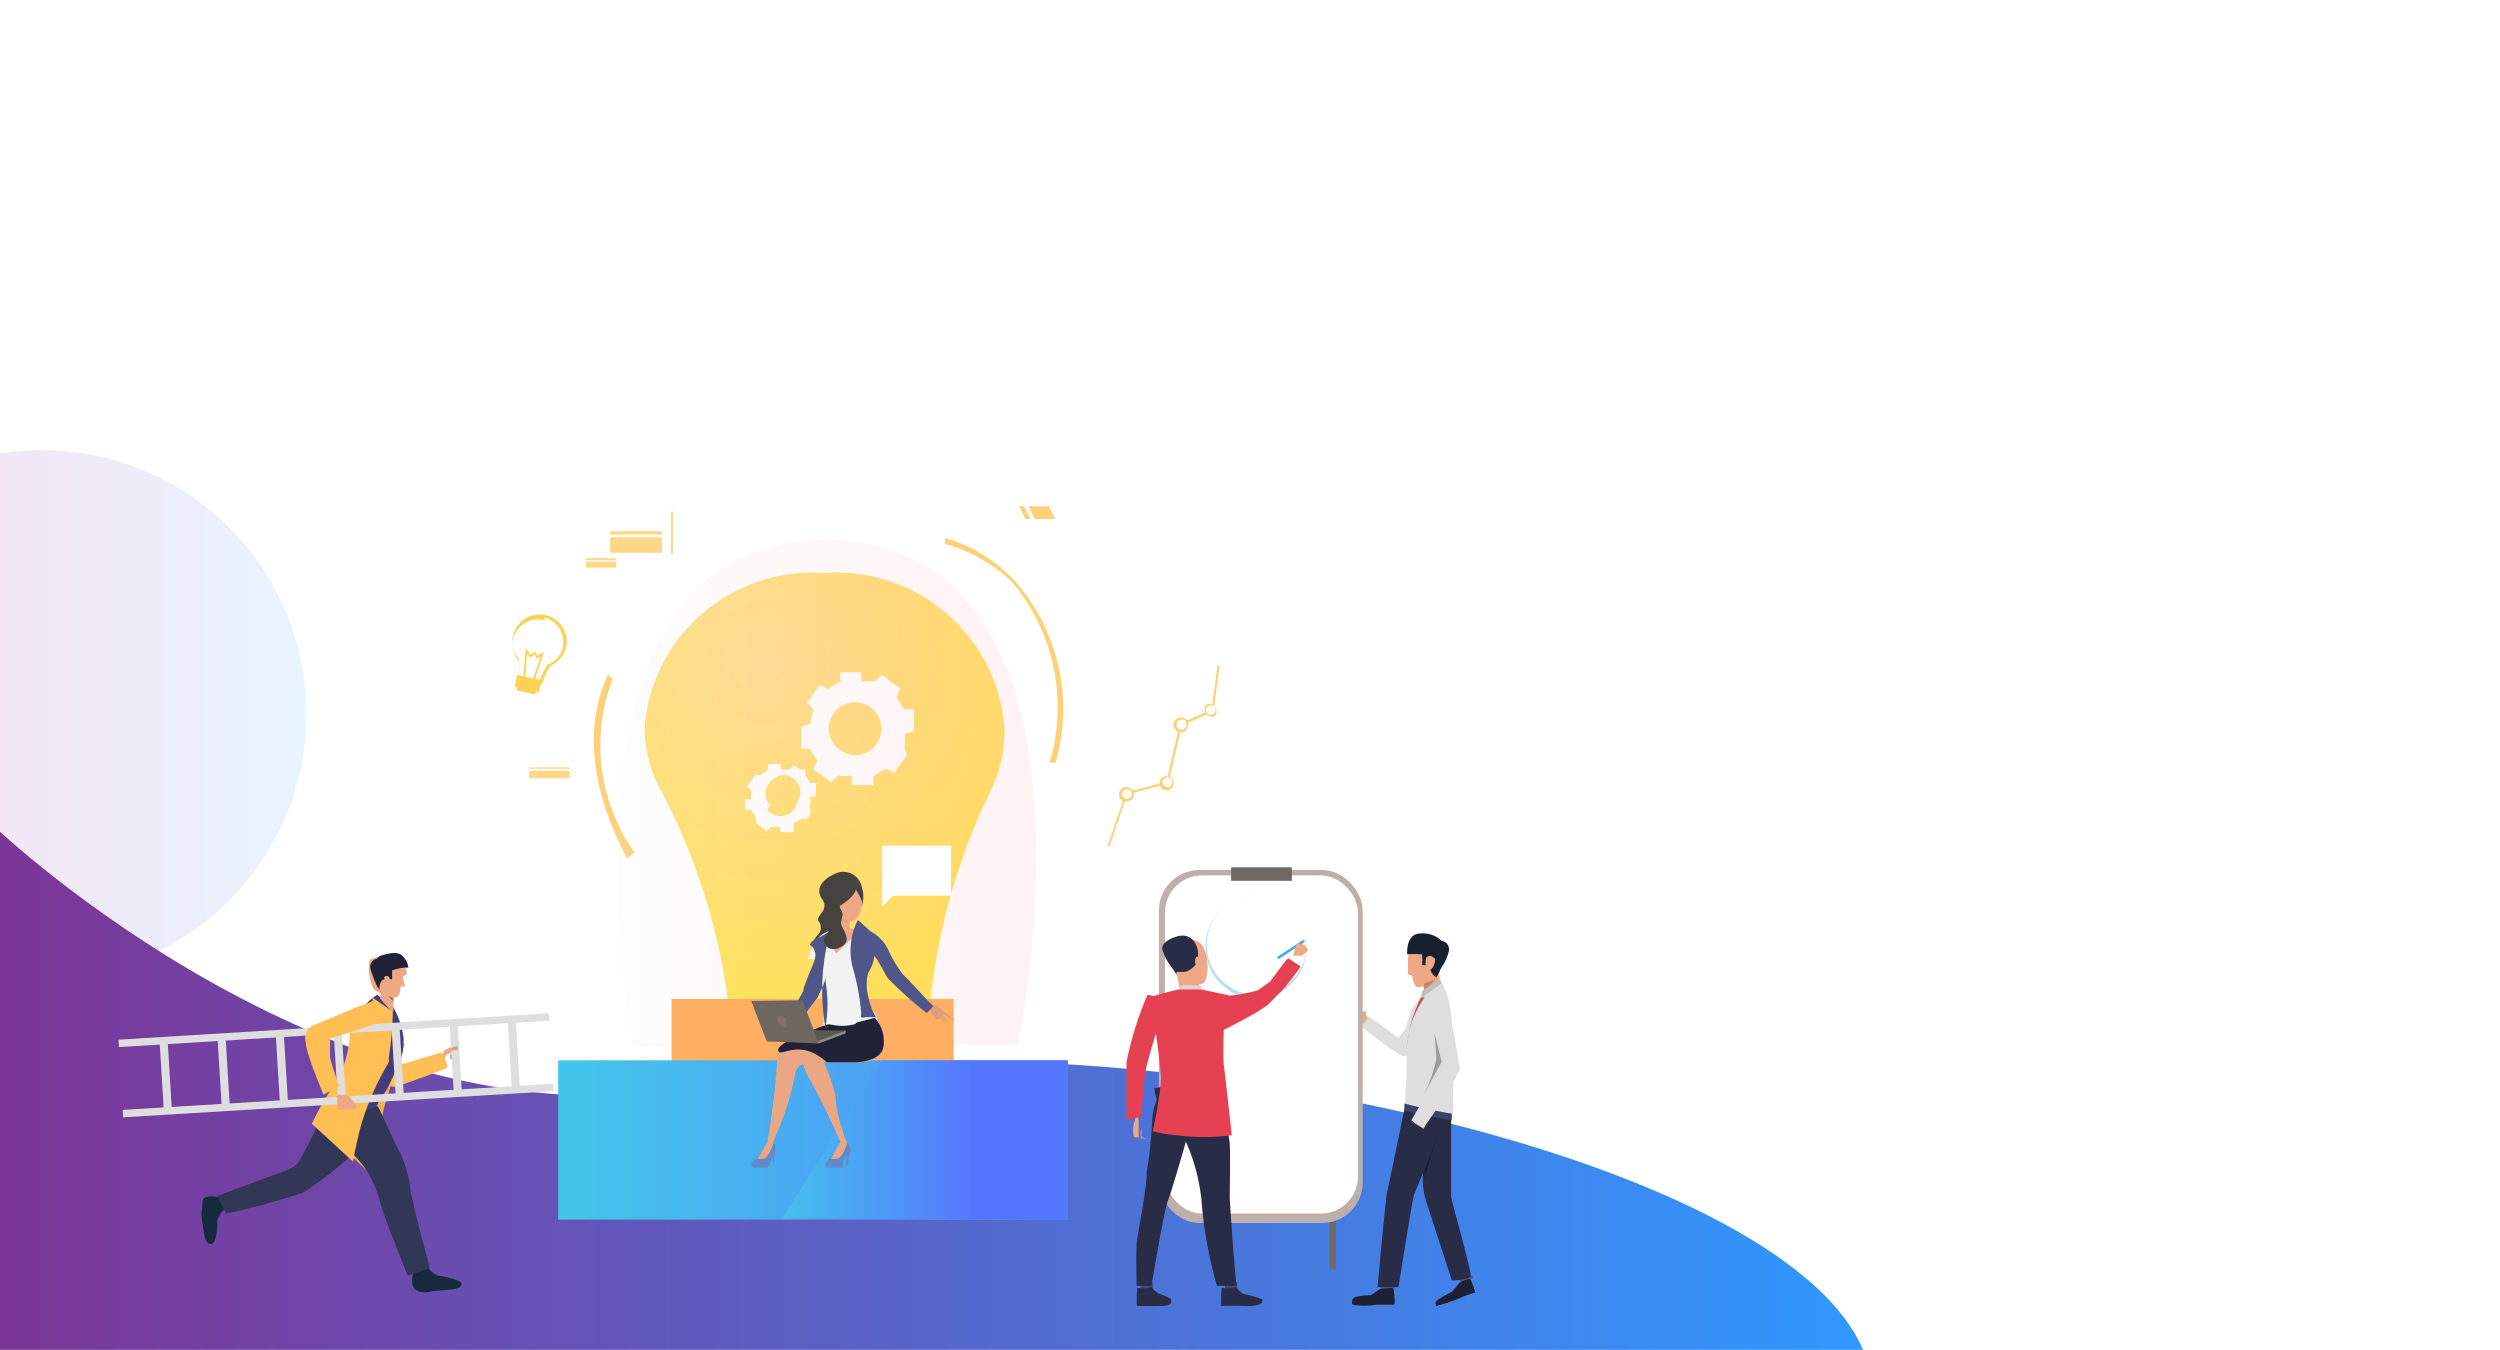 <svg xmlns="http://www.w3.org/2000/svg" xmlns:xlink="http://www.w3.org/1999/xlink" viewBox="0 0 37.04 20"><defs><style>.cls-1{mask:url(#mask);filter:url(#luminosity-noclip-6);}.cls-10,.cls-2,.cls-4,.cls-6,.cls-8{mix-blend-mode:multiply;}.cls-2{fill:url(#linear-gradient);}.cls-3{mask:url(#mask-2);filter:url(#luminosity-noclip-7);}.cls-4{fill:url(#linear-gradient-2);}.cls-5{mask:url(#mask-3);filter:url(#luminosity-noclip-8);}.cls-6{fill:url(#linear-gradient-3);}.cls-7{mask:url(#mask-4);filter:url(#luminosity-noclip-9);}.cls-8{fill:url(#linear-gradient-4);}.cls-9{mask:url(#mask-5);filter:url(#luminosity-noclip-10);}.cls-10{fill:url(#linear-gradient-5);}.cls-11{isolation:isolate;}.cls-12{fill:url(#linear-gradient-6);}.cls-13{fill:url(#linear-gradient-7);}.cls-14{fill:#ffd255;}.cls-15{fill:#ffd078;}.cls-16{fill:#fff;}.cls-17{mask:url(#mask-6);}.cls-18,.cls-36{opacity:0.72;}.cls-18{fill:url(#linear-gradient-8);}.cls-19{fill:url(#radial-gradient);}.cls-20{fill:#ffd179;}.cls-21{fill:#ffd887;}.cls-22{fill:#ffd989;}.cls-23{fill:#ffd785;}.cls-24{opacity:0.08;mix-blend-mode:darken;fill:url(#linear-gradient-9);}.cls-25{mask:url(#mask-7);}.cls-26{fill:url(#linear-gradient-10);}.cls-27{mask:url(#mask-8);}.cls-28{fill:url(#linear-gradient-11);}.cls-29{mask:url(#mask-9);}.cls-30{fill:url(#linear-gradient-12);}.cls-31{fill:#d46946;}.cls-32{fill:#ffae62;}.cls-33{fill:url(#linear-gradient-13);}.cls-34{fill:url(#linear-gradient-14);}.cls-35{mask:url(#mask-10);}.cls-36{fill:url(#linear-gradient-15);}.cls-37{fill:#1d2033;}.cls-38{fill:#50558a;}.cls-39{fill:#eea886;}.cls-40{fill:#dedede;}.cls-41{fill:#292c47;}.cls-42{fill:#16202e;}.cls-43{fill:#c48a6f;}.cls-44{fill:#3d4169;}.cls-45{fill:#eea987;}.cls-46{fill:#bfbfbf;}.cls-47{fill:#d44040;}.cls-48{fill:#9c9c9c;}.cls-49{fill:#1c1d30;}.cls-50{fill:#706865;}.cls-51{fill:#bdafaa;}.cls-52{fill:#b5deff;}.cls-53{fill:#db9c7c;}.cls-54{fill:#e64053;}.cls-55{fill:#4da8f2;}.cls-56{fill:#efaa88;}.cls-57{fill:#424773;}.cls-58{fill:#e2d2ca;}.cls-59{fill:#dfe1e8;}.cls-60{fill:#5f8cc9;}.cls-61{fill:#eba684;}.cls-62{fill:#464240;}.cls-63{fill:#eb4747;}.cls-64{fill:#f2f2f2;}.cls-65{fill:#a77860;}.cls-66{fill:#de9d7d;}.cls-67{fill:#202338;}.cls-68{fill:#5e5853;}.cls-69{fill:#91887f;}.cls-70{fill:#4e568a;}.cls-71{fill:#6e6760;}.cls-72{fill:#807066;}.cls-73{fill:#edb14f;}.cls-74{fill:#152b3d;}.cls-75{fill:#cf8c6c;}.cls-76{fill:#323657;}.cls-77{fill:#ffbf55;}.cls-78{fill:#443c7d;}.cls-79{filter:url(#luminosity-noclip-5);}.cls-80{filter:url(#luminosity-noclip-4);}.cls-81{filter:url(#luminosity-noclip-3);}.cls-82{filter:url(#luminosity-noclip-2);}.cls-83{filter:url(#luminosity-noclip);}</style><filter id="luminosity-noclip" x="1.09" y="-8202" width="7.83" height="32766" filterUnits="userSpaceOnUse" color-interpolation-filters="sRGB"><feFlood flood-color="#fff" result="bg"/><feBlend in="SourceGraphic" in2="bg"/></filter><mask id="mask" x="1.09" y="-8202" width="7.83" height="32766" maskUnits="userSpaceOnUse"><g class="cls-83"/></mask><linearGradient id="linear-gradient" x1="5.78" y1="20.41" x2="4.28" y2="17.83" gradientUnits="userSpaceOnUse"><stop offset="0"/><stop offset="0.69" stop-color="#fff"/></linearGradient><filter id="luminosity-noclip-2" x="10.81" y="-8202" width="0.6" height="32766" filterUnits="userSpaceOnUse" color-interpolation-filters="sRGB"><feFlood flood-color="#fff" result="bg"/><feBlend in="SourceGraphic" in2="bg"/></filter><mask id="mask-2" x="10.81" y="-8202" width="0.6" height="32766" maskUnits="userSpaceOnUse"><g class="cls-82"/></mask><linearGradient id="linear-gradient-2" x1="11.11" y1="10.64" x2="11.11" y2="14.94" gradientTransform="translate(1.87 -1.28) rotate(7.22)" gradientUnits="userSpaceOnUse"><stop offset="0.01"/><stop offset="1" stop-color="#fff"/></linearGradient><filter id="luminosity-noclip-3" x="12.87" y="-8202" width="0.56" height="32766" filterUnits="userSpaceOnUse" color-interpolation-filters="sRGB"><feFlood flood-color="#fff" result="bg"/><feBlend in="SourceGraphic" in2="bg"/></filter><mask id="mask-3" x="12.87" y="-8202" width="0.56" height="32766" maskUnits="userSpaceOnUse"><g class="cls-81"/></mask><linearGradient id="linear-gradient-3" x1="13.15" y1="10.64" x2="13.15" y2="14.94" gradientTransform="translate(27.85 26.65) rotate(173.38)" xlink:href="#linear-gradient-2"/><filter id="luminosity-noclip-4" x="10.86" y="-8202" width="2.53" height="32766" filterUnits="userSpaceOnUse" color-interpolation-filters="sRGB"><feFlood flood-color="#fff" result="bg"/><feBlend in="SourceGraphic" in2="bg"/></filter><mask id="mask-4" x="10.86" y="-8202" width="2.53" height="32766" maskUnits="userSpaceOnUse"><g class="cls-80"/></mask><linearGradient id="linear-gradient-4" x1="12.13" y1="10.64" x2="12.13" y2="14.94" gradientTransform="matrix(1, 0, 0, 1, 0, 0)" xlink:href="#linear-gradient-2"/><filter id="luminosity-noclip-5" x="15.31" y="-8202" width="7.83" height="32766" filterUnits="userSpaceOnUse" color-interpolation-filters="sRGB"><feFlood flood-color="#fff" result="bg"/><feBlend in="SourceGraphic" in2="bg"/></filter><mask id="mask-5" x="15.31" y="-8202" width="7.83" height="32766" maskUnits="userSpaceOnUse"><g class="cls-79"/></mask><linearGradient id="linear-gradient-5" x1="20" y1="20.64" x2="18.5" y2="18.06" xlink:href="#linear-gradient"/><linearGradient id="linear-gradient-6" x1="-0.07" y1="10.58" x2="4.54" y2="10.58" gradientUnits="userSpaceOnUse"><stop offset="0" stop-color="#f2e6f5"/><stop offset="1" stop-color="#e8f4ff"/></linearGradient><linearGradient id="linear-gradient-7" x1="-0.09" y1="16.18" x2="27.65" y2="16.18" gradientUnits="userSpaceOnUse"><stop offset="0" stop-color="#7c3596"/><stop offset="1" stop-color="#3098ff"/></linearGradient><filter id="luminosity-noclip-6" x="1.09" y="18.86" width="7.83" height="0.45" filterUnits="userSpaceOnUse" color-interpolation-filters="sRGB"><feFlood flood-color="#fff" result="bg"/><feBlend in="SourceGraphic" in2="bg"/></filter><mask id="mask-6" x="1.09" y="18.86" width="7.83" height="0.45" maskUnits="userSpaceOnUse"><g class="cls-1"><path class="cls-2" d="M8.93,19.09A17.42,17.42,0,0,1,5,19.32a17.42,17.42,0,0,1-3.92-.23A17.42,17.42,0,0,1,5,18.86,17.42,17.42,0,0,1,8.93,19.09Z"/></g></mask><linearGradient id="linear-gradient-8" x1="5.78" y1="20.41" x2="4.28" y2="17.83" gradientUnits="userSpaceOnUse"><stop offset="0" stop-color="#97cbec"/><stop offset="0.69" stop-color="#ccc2f5"/></linearGradient><radialGradient id="radial-gradient" cx="-98.95" cy="-130.92" r="58.41" gradientTransform="translate(20.26 21.58) scale(0.09)" gradientUnits="userSpaceOnUse"><stop offset="0.01" stop-color="#ffdd91"/><stop offset="0.99" stop-color="#ffe655"/></radialGradient><linearGradient id="linear-gradient-9" x1="9.14" y1="11.76" x2="15.35" y2="11.76" gradientUnits="userSpaceOnUse"><stop offset="0" stop-color="#e0e0e0"/><stop offset="1" stop-color="#ff556f"/></linearGradient><filter id="luminosity-noclip-7" x="10.81" y="12.2" width="0.6" height="3.89" filterUnits="userSpaceOnUse" color-interpolation-filters="sRGB"><feFlood flood-color="#fff" result="bg"/><feBlend in="SourceGraphic" in2="bg"/></filter><mask id="mask-7" x="10.81" y="12.2" width="0.6" height="3.89" maskUnits="userSpaceOnUse"><g class="cls-3"><rect class="cls-4" x="11.05" y="12.19" width="0.11" height="3.91" transform="matrix(0.99, -0.13, 0.13, 0.99, -1.69, 1.51)"/></g></mask><linearGradient id="linear-gradient-10" x1="11.11" y1="10.64" x2="11.11" y2="14.94" gradientTransform="translate(1.87 -1.28) rotate(7.22)" gradientUnits="userSpaceOnUse"><stop offset="0.01" stop-color="#ffdd91"/><stop offset="1" stop-color="#fff"/></linearGradient><filter id="luminosity-noclip-8" x="12.87" y="12.19" width="0.56" height="3.89" filterUnits="userSpaceOnUse" color-interpolation-filters="sRGB"><feFlood flood-color="#fff" result="bg"/><feBlend in="SourceGraphic" in2="bg"/></filter><mask id="mask-8" x="12.87" y="12.19" width="0.56" height="3.89" maskUnits="userSpaceOnUse"><g class="cls-5"><rect class="cls-6" x="13.1" y="12.18" width="0.11" height="3.91" transform="translate(24.59 29.69) rotate(-173.38)"/></g></mask><linearGradient id="linear-gradient-11" x1="13.15" y1="10.64" x2="13.15" y2="14.94" gradientTransform="translate(27.85 26.65) rotate(173.38)" xlink:href="#linear-gradient-10"/><filter id="luminosity-noclip-9" x="10.86" y="12.27" width="2.53" height="0.53" filterUnits="userSpaceOnUse" color-interpolation-filters="sRGB"><feFlood flood-color="#fff" result="bg"/><feBlend in="SourceGraphic" in2="bg"/></filter><mask id="mask-9" x="10.86" y="12.27" width="2.53" height="0.53" maskUnits="userSpaceOnUse"><g class="cls-7"><polygon class="cls-8" points="12.95 12.8 12.53 12.38 12.12 12.79 11.71 12.39 11.31 12.79 10.86 12.35 10.92 12.3 11.31 12.68 11.71 12.28 12.12 12.69 12.53 12.27 12.95 12.69 13.34 12.29 13.39 12.35 12.95 12.8"/></g></mask><linearGradient id="linear-gradient-12" x1="12.13" y1="10.64" x2="12.13" y2="14.94" gradientTransform="matrix(1, 0, 0, 1, 0, 0)" xlink:href="#linear-gradient-10"/><linearGradient id="linear-gradient-13" x1="-11978.37" y1="16.89" x2="-11990.59" y2="16.89" gradientTransform="matrix(-1, 0, 0, 1, -11972.04, 0)" gradientUnits="userSpaceOnUse"><stop offset="0" stop-color="#40d5e6"/><stop offset="1" stop-color="#57f"/></linearGradient><linearGradient id="linear-gradient-14" x1="-11982.86" y1="16.89" x2="-11986.45" y2="16.89" xlink:href="#linear-gradient-13"/><filter id="luminosity-noclip-10" x="15.31" y="19.09" width="7.83" height="0.45" filterUnits="userSpaceOnUse" color-interpolation-filters="sRGB"><feFlood flood-color="#fff" result="bg"/><feBlend in="SourceGraphic" in2="bg"/></filter><mask id="mask-10" x="15.31" y="19.09" width="7.83" height="0.45" maskUnits="userSpaceOnUse"><g class="cls-9"><path class="cls-10" d="M23.14,19.32a17.67,17.67,0,0,1-3.91.22,17.8,17.8,0,0,1-3.92-.22,16.74,16.74,0,0,1,3.92-.23A16.62,16.62,0,0,1,23.14,19.32Z"/></g></mask><linearGradient id="linear-gradient-15" x1="20" y1="20.64" x2="18.5" y2="18.06" xlink:href="#linear-gradient-8"/></defs><title>exonomy-footer-lft-bg</title><g class="cls-11"><g id="Layer_1" data-name="Layer 1"><path class="cls-12" d="M4.54,10.58A3.91,3.91,0,0,1,.63,14.49a4,4,0,0,1-.7-.06V6.73a4,4,0,0,1,.7-.06A3.91,3.91,0,0,1,4.54,10.58Z"/><path class="cls-13" d="M-.09,12.24s5.22,5,10.66,3.81,16,.95,17.08,4.07H-.09Z"/><path class="cls-14" d="M7.79,10.19a.23.23,0,0,1-.1-.07.14.14,0,0,1,0-.12,1.91,1.91,0,0,0,0-.24.38.38,0,0,1-.08-.37.4.4,0,1,1,.77.23.43.43,0,0,1-.23.25,1,1,0,0,0-.1.21.17.17,0,0,1-.21.11Zm.28-1a.38.38,0,0,0-.46.25.37.37,0,0,0,.07.34h0a.7.7,0,0,1,0,.25h0a.12.12,0,0,0,0,.1.17.17,0,0,0,.1.06A.13.13,0,0,0,8,10.07H8a.9.9,0,0,1,.11-.22h0a.36.36,0,0,0,.22-.23A.38.38,0,0,0,8.07,9.15Z"/><polygon class="cls-14" points="7.75 10.04 7.79 9.6 7.86 9.7 7.93 9.65 7.96 9.71 8.06 9.66 7.92 10.08 7.89 10.07 8.01 9.73 7.95 9.76 7.92 9.7 7.86 9.74 7.81 9.69 7.78 10.04 7.75 10.04"/><rect class="cls-14" x="7.66" y="10.15" width="0.28" height="0.11" transform="translate(2.34 -1.42) rotate(12.22)"/><rect class="cls-14" x="7.64" y="10.04" width="0.37" height="0.18" transform="translate(2.32 -1.43) rotate(12.22)"/><polygon class="cls-15" points="16.44 12.54 16.41 12.53 16.68 11.74 17.28 11.58 17.48 10.72 17.95 10.51 18.04 9.85 18.07 9.86 17.98 10.54 17.51 10.75 17.31 11.61 16.7 11.77 16.44 12.54"/><path class="cls-16" d="M17.36,11.54a.08.08,0,0,1,0,.12.09.09,0,0,1-.13,0,.11.11,0,0,1,0-.13A.09.09,0,0,1,17.36,11.54Z"/><path class="cls-15" d="M17.36,11.68a.11.11,0,0,1-.15,0,.11.11,0,0,1,0-.15.11.11,0,0,1,.15,0A.11.11,0,0,1,17.36,11.68Zm-.11-.14a.06.06,0,0,0,0,.1.07.07,0,0,0,.1,0,.08.08,0,0,0,0-.1A.07.07,0,0,0,17.25,11.54Z"/><path class="cls-16" d="M17.57,10.68a.09.09,0,1,1-.13,0A.1.1,0,0,1,17.57,10.68Z"/><path class="cls-15" d="M17.57,10.82a.1.1,0,0,1-.15,0,.11.11,0,1,1,.15,0Zm-.12-.13a.08.08,0,0,0,0,.1.09.09,0,0,0,.11,0,.09.09,0,0,0,0-.11A.08.08,0,0,0,17.45,10.69Z"/><path class="cls-16" d="M18,10.47a.09.09,0,1,1-.12,0A.08.08,0,0,1,18,10.47Z"/><path class="cls-15" d="M18,10.61a.11.11,0,0,1-.13-.17.11.11,0,0,1,.13.17Zm-.11-.14a.07.07,0,0,0,0,.1.07.07,0,1,0,0-.1Z"/><path class="cls-16" d="M16.76,11.71a.09.09,0,0,1,0,.13.08.08,0,0,1-.12,0,.08.08,0,0,1,0-.12A.08.08,0,0,1,16.76,11.71Z"/><path class="cls-15" d="M16.76,11.85a.11.11,0,0,1-.15,0,.12.12,0,0,1,0-.16.11.11,0,0,1,.15,0A.1.1,0,0,1,16.76,11.85Zm-.11-.14a.07.07,0,0,0,.09.11.07.07,0,0,0-.09-.11Z"/><g class="cls-17"><path class="cls-18" d="M8.93,19.09A17.42,17.42,0,0,1,5,19.32a17.42,17.42,0,0,1-3.92-.23A17.42,17.42,0,0,1,5,18.86,17.42,17.42,0,0,1,8.93,19.09Z"/></g><path class="cls-19" d="M14.88,10.74A2.5,2.5,0,0,0,12.2,8.49a2.49,2.49,0,0,0-2.65,2.28,1.93,1.93,0,0,0,.23.92,9.26,9.26,0,0,1,1,3.09,1.4,1.4,0,0,0,1.51,1.27,1.41,1.41,0,0,0,1.5-1.28,9.4,9.4,0,0,1,.91-3.1h0A2,2,0,0,0,14.88,10.74Z"/><polygon class="cls-20" points="15.33 7.69 15.63 7.69 15.54 7.5 15.24 7.5 15.33 7.69"/><polygon class="cls-20" points="15.19 7.69 15.27 7.69 15.17 7.5 15.1 7.5 15.19 7.69"/><rect class="cls-21" x="9.05" y="7.87" width="0.77" height="0.05" transform="translate(18.86 15.79) rotate(180)"/><rect class="cls-21" x="9.05" y="7.97" width="0.77" height="0.23" transform="translate(18.86 16.16) rotate(180)"/><rect class="cls-21" x="8.69" y="8.27" width="0.45" height="0.03" transform="translate(17.82 16.57) rotate(180)"/><rect class="cls-21" x="8.69" y="8.32" width="0.45" height="0.09" transform="translate(17.82 16.73) rotate(180)"/><rect class="cls-22" x="9.94" y="7.58" width="0.03" height="0.63" transform="translate(19.91 15.79) rotate(180)"/><rect class="cls-23" x="7.83" y="11.42" width="0.6" height="0.11" transform="translate(16.27 22.95) rotate(180)"/><rect class="cls-23" x="7.83" y="11.37" width="0.6" height="0.02" transform="translate(16.27 22.76) rotate(180)"/><path class="cls-15" d="M15.64,11.3l-.09,0A2.88,2.88,0,0,0,15,8.63a2.3,2.3,0,0,0-1-.57l0-.09a2.27,2.27,0,0,1,1,.6A2.86,2.86,0,0,1,15.64,11.3Z"/><path class="cls-15" d="M9.29,12.72C8.39,11,9,10.08,9,10l.08.05,0,0,0,0a2.75,2.75,0,0,0,.32,2.58Z"/><path class="cls-16" d="M13.4,11.08a.65.65,0,0,0,0-.2l.14-.05,0-.16,0-.16h-.15a1.74,1.74,0,0,0-.11-.18l.06-.13-.13-.09L13.07,10l-.11.1a.65.65,0,0,0-.2,0l0-.14-.16,0-.15,0v.14l-.18.11-.13-.06-.09.13-.09.13.1.11a.65.65,0,0,0-.05.2l-.14.05,0,.16,0,.16H12a1.74,1.74,0,0,0,.11.18l-.06.13.13.09.13.1.11-.1a.65.65,0,0,0,.2,0l0,.14.16,0,.16,0V11.5l.18-.11.13.06.09-.13.1-.13Zm-.93.05A.39.39,0,1,1,13,11,.38.38,0,0,1,12.47,11.13Z"/><path class="cls-16" d="M12,11.93a.28.28,0,0,0,0-.13l.09,0,0-.1,0-.1H12a.41.41,0,0,0-.07-.11l0-.09-.08,0-.09-.06-.06.06-.13,0,0-.08h-.09l-.1,0v.09l-.11.07-.08,0-.06.09-.06.08.06.06a.69.69,0,0,0,0,.13l-.09,0,0,.1V12h.09l.07.11,0,.08.08.06.08.06.07-.06.13,0,0,.08h.1l.1,0V12.2a.41.41,0,0,0,.11-.07l.09,0,.05-.08L12,12Zm-.59,0a.24.24,0,0,1,0-.34.24.24,0,0,1,.34-.06.25.25,0,0,1,.06.35A.25.25,0,0,1,11.37,12Z"/><path class="cls-24" d="M9.38,15.51S7.9,7.92,12.27,8s2.81,7.48,2.81,7.48Z"/><g class="cls-25"><rect class="cls-26" x="11.05" y="12.19" width="0.11" height="3.91" transform="matrix(0.99, -0.13, 0.13, 0.99, -1.69, 1.51)"/></g><g class="cls-27"><rect class="cls-28" x="13.1" y="12.18" width="0.11" height="3.91" transform="translate(24.59 29.69) rotate(-173.38)"/></g><g class="cls-29"><polygon class="cls-30" points="12.95 12.8 12.53 12.38 12.12 12.79 11.71 12.39 11.31 12.79 10.86 12.35 10.92 12.3 11.31 12.68 11.71 12.28 12.12 12.69 12.53 12.27 12.95 12.69 13.34 12.29 13.39 12.35 12.95 12.8"/></g><path class="cls-31" d="M13.18,17.5H10.92a.45.45,0,0,1-.45-.45v-.89l3.17,0V17A.45.45,0,0,1,13.18,17.5Z"/><path class="cls-32" d="M13.46,16.94l-2.82,0a.69.69,0,0,1-.69-.68V14.8l4.18,0v1.48A.67.67,0,0,1,13.46,16.94Z"/><rect class="cls-33" x="8.27" y="15.71" width="7.55" height="2.36"/><polygon class="cls-34" points="15.82 18.07 15.82 15.71 13.07 15.71 11.59 18.05 15.82 18.07"/><g class="cls-35"><path class="cls-36" d="M23.14,19.32a17.67,17.67,0,0,1-3.91.22,17.8,17.8,0,0,1-3.92-.22,16.74,16.74,0,0,1,3.92-.23A16.62,16.62,0,0,1,23.14,19.32Z"/></g><path class="cls-37" d="M20.46,19.09l-.15.1s-.25,0-.27.06,0,.08,0,.08a1.05,1.05,0,0,0,.35,0c.08,0,.23,0,.26,0s0-.19,0-.23S20.46,19.09,20.46,19.09Z"/><polygon class="cls-38" points="20.65 19.04 20.67 19.08 20.46 19.09 20.47 19.02 20.65 19.04"/><path class="cls-37" d="M21.63,19l-.12.14s-.22.11-.23.14a.06.06,0,0,0,0,.07,2.53,2.53,0,0,0,.33-.11,1.58,1.58,0,0,1,.25-.09s-.06-.18-.08-.21S21.63,19,21.63,19Z"/><polygon class="cls-38" points="21.8 18.89 21.83 18.93 21.63 18.99 21.62 18.93 21.8 18.89"/><path class="cls-39" d="M20.1,15l-.2-.09s0,0,0,0a1.31,1.31,0,0,1,.17.09l-.24-.07a0,0,0,0,0,0,0l.23.08L19.82,15a0,0,0,0,0,0,0l.21.07a.88.88,0,0,0-.17,0s0,0,0,0l.14,0Z"/><path class="cls-39" d="M20.3,15.09s-.06,0-.06-.08a.19.19,0,0,0,0-.09s0-.09,0-.08,0,.12,0,.14-.07,0-.09,0-.11.14-.05.18a.37.37,0,0,0,.15,0l0,0Z"/><path class="cls-40" d="M20.91,15.53c0,.09-.06.1-.11.12s-.63-.44-.63-.44l.11-.15.24.17.2.15s.19-.26.21-.29a1.38,1.38,0,0,1,.12-.34S21.2,14.92,20.91,15.53Z"/><path class="cls-41" d="M21,16.77s0,.29.08.56h0l0,.16h0c0,.17.05.31.06.34s.37,1.14.37,1.14.27,0,.28-.07-.29-1.13-.29-1.17,0-1.19,0-1.19A2.08,2.08,0,0,0,21,16.77Z"/><path class="cls-41" d="M20.81,16.42s-.24,1.17-.26,1.25-.14,1.4-.14,1.4h.31s.21-1.33.23-1.37.41-1,.45-1.07a1,1,0,0,1,.11-.21A.65.65,0,0,0,20.81,16.42Z"/><path class="cls-40" d="M21.35,14.55s-.26.19-.33.26a1.14,1.14,0,0,0-.2.47,5,5,0,0,1,0,.94c0,.19,0,.2,0,.2l.7.15a4.88,4.88,0,0,0,0-.65C21.48,15.83,21.61,14.91,21.35,14.55Z"/><path class="cls-39" d="M21.35,14.55s-.47.49-.44.44c.11-.2.18-.23.18-.27a.59.59,0,0,0,0-.13v-.1s.23-.31.22-.2A.69.69,0,0,0,21.35,14.55Z"/><path class="cls-39" d="M20.92,14a1.25,1.25,0,0,0-.06.18v.1s0,.13,0,.15.07,0,.07.06.05.14.08.14a.51.51,0,0,0,.28-.12,3.42,3.42,0,0,1,.13-.34c0-.05-.38-.32-.42-.25Z"/><path class="cls-42" d="M21.47,14.08c0-.13-.11-.14-.11-.14a.4.4,0,0,0-.31-.11c-.23,0-.2.31-.2.31a1.22,1.22,0,0,1,.22,0,.84.84,0,0,1,0,.16h.09s0-.11,0-.11,0,.23.12.29a.1.1,0,0,1,0,0h0a.44.44,0,0,0,.06-.12A.79.79,0,0,0,21.47,14.08Z"/><path class="cls-39" d="M21.13,14.19a.07.07,0,0,1,.11,0c.05,0,0,.18-.06.18S21.11,14.27,21.13,14.19Z"/><path class="cls-43" d="M21.27,14.43a.15.15,0,0,1,0,.06.51.51,0,0,1-.17.08v.09S21.27,14.59,21.27,14.43Z"/><path class="cls-44" d="M20.81,16.45a.41.41,0,0,1,0-.1,7.16,7.16,0,0,0,.7.15v.1S20.89,16.49,20.81,16.45Z"/><path class="cls-45" d="M21,16.52s0,.07-.05.08.13.16.13.16l.06-.14S21,16.52,21,16.52Z"/><path class="cls-40" d="M21.45,14.85s.17.86.18,1a6.73,6.73,0,0,1-.54.86l-.18-.11s.45-.78.45-.82-.19-.73-.19-.73a.16.16,0,1,1,.28-.15Z"/><path class="cls-41" d="M20.84,16.57a3.41,3.41,0,0,0-.06.38c0,.09.34-.13.32-.22Z"/><path class="cls-40" d="M21.35,14.56l-.29.22a.69.69,0,0,0-.18.27l.52-.41Z"/><polygon class="cls-46" points="21.33 14.51 21.07 14.68 21.05 14.79 21.36 14.57 21.33 14.51"/><path class="cls-47" d="M21.05,14.79a2,2,0,0,0-.21.75c0,.35,0,.58,0,.58l0,.1,0-.12s0-.4,0-.58a1.49,1.49,0,0,1,.27-.75Z"/><path class="cls-47" d="M21.05,14.79h0s0,0,0-.12Z"/><path class="cls-48" d="M21.25,15.29l.11.44-.28.52a2.4,2.4,0,0,0,.2-.55C21.28,15.59,21.25,15.29,21.25,15.29Z"/><path class="cls-49" d="M21.11,17.33h0l0,.16c0-.1.18-.63.18-.64Z"/><rect class="cls-50" x="19.7" y="14.63" width="0.09" height="4.17"/><rect class="cls-51" x="17.17" y="12.89" width="3.02" height="5.23" rx="0.6"/><rect class="cls-16" x="17.26" y="12.97" width="2.86" height="5.01" rx="0.55"/><rect class="cls-50" x="18.24" y="12.85" width="0.9" height="0.2"/><path class="cls-52" d="M18.63,14.8a.77.77,0,1,1,0-1.54v0a.74.74,0,1,0,.73.74.41.41,0,0,0,0-.11h0s0,.07,0,.11A.77.77,0,0,1,18.63,14.8Z"/><path class="cls-39" d="M16.87,16.46l0,.06a.19.19,0,0,0,0,.08s0,.1,0,.12,0,.06,0,.08,0,.05,0,.05,0,0,0,0a0,0,0,0,1,0,0h0a0,0,0,0,1,0,0h-.07a0,0,0,0,1,0,0h0s0,0,0,0a.52.52,0,0,1,0-.21.18.18,0,0,0,0-.16Z"/><path class="cls-53" d="M16.91,16.82a.37.37,0,0,0,0-.13s0,0,0,0,0,0,0,0,0,0,0,0a0,0,0,0,0,0,0s0,.05,0,.05,0,0,0,0a.17.17,0,0,0,0,.13h0a0,0,0,0,0,.06,0s.05,0,.07,0S16.91,16.88,16.91,16.82Z"/><path class="cls-54" d="M17.22,15s-.18.58-.23.79-.07.71-.08.74-.22.06-.22.06,0-.8,0-.85a5,5,0,0,1,.31-1s.08,0,.15.05A.15.15,0,0,1,17.22,15Z"/><rect class="cls-55" x="18.89" y="14.05" width="0.48" height="0.04" transform="translate(-4.58 12.77) rotate(-33.21)"/><path class="cls-56" d="M19.38,14.08v0l0,0h0s0,0,0,0a.57.57,0,0,1-.09.08l-.06,0-.07,0a.94.94,0,0,1,.06-.18h0s0,0,0,0l.05,0,0,0,0,0s0,0,0,0A.14.14,0,0,1,19.38,14.08Z"/><path class="cls-57" d="M17.08,19l0,.12s-.18,0-.18,0v-.13A.82.82,0,0,1,17.08,19Z"/><path class="cls-41" d="M17.06,19.07a.59.59,0,0,0,.11.1.67.67,0,0,1,.17.07s.08.11-.14.11-.33,0-.35,0,0-.27,0-.27A.45.45,0,0,0,17.06,19.07Z"/><path class="cls-57" d="M18.33,19l0,.12s-.18,0-.18,0v-.13A.82.82,0,0,1,18.33,19Z"/><path class="cls-41" d="M18.31,19.07a.59.59,0,0,0,.11.1,1.87,1.87,0,0,1,.28.08s.06.11-.25.1-.33,0-.35,0,0-.27,0-.27A.45.45,0,0,0,18.31,19.07Z"/><path class="cls-41" d="M17.22,16.13a1,1,0,0,0-.15.49,6.2,6.2,0,0,1-.08.74c0,.28-.14.93-.15,1.07s0,.62,0,.62h.22s.19-1.13.24-1.25.29-.94.3-1A3.37,3.37,0,0,0,17.22,16.13Z"/><path class="cls-41" d="M18.08,16.16s.13.65.14.79,0,.7,0,.79.08,1.18.1,1.31h-.29a6.39,6.39,0,0,1-.22-1.16,2.83,2.83,0,0,0-.28-1.06c-.11-.25-.36-.26-.43-.71C17.14,16.12,18,16,18.08,16.16Z"/><path class="cls-39" d="M17.5,13.94s.22-.08.32.08.09.51,0,.55a.29.29,0,0,1-.34-.09.93.93,0,0,1-.1-.35A.21.21,0,0,1,17.5,13.94Z"/><path class="cls-39" d="M17.77,14.58a.16.16,0,0,0,0,.09s-.29,0-.29,0a1.64,1.64,0,0,0-.07-.3C17.38,14.27,17.77,14.58,17.77,14.58Z"/><path class="cls-41" d="M17.42,14.4s0,0,.11,0,.19-.12.22-.14,0,0,0,0l0,0h0s0-.1,0-.15-.06-.32-.33-.23c0,0-.21.06-.2.18A.77.77,0,0,0,17.42,14.4Z"/><path class="cls-58" d="M17.8,14.66s0-.05,0-.06a3,3,0,0,0-.31,0v.07A.86.86,0,0,0,17.8,14.66Z"/><path class="cls-39" d="M17.78,14.21s-.05-.08-.07,0a.13.13,0,0,0,.05.14S17.79,14.26,17.78,14.21Z"/><path class="cls-54" d="M18.22,14.75l-.42-.09h-.34a4,4,0,0,0-.43.12,3.12,3.12,0,0,1,0,.35l.1.21s.06.42.07.61-.12.81-.12.81a1.91,1.91,0,0,0,.36.06,3.07,3.07,0,0,0,.81,0s-.11-1-.12-1.06,0-.5,0-.5.52-.26.65-.37l.22-.22a3.35,3.35,0,0,0,.27-.35s-.16-.11-.18-.12-.2.25-.27.34l-.18.13A1.91,1.91,0,0,1,18.22,14.75Z"/><path class="cls-41" d="M17.43,14s-.28,0,0,.44Z"/><polygon class="cls-59" points="19.33 13.96 19.36 13.92 19.31 13.93 19.33 13.96"/><path class="cls-60" d="M11.32,17a1.05,1.05,0,0,1-.16.21c-.06,0,0,.09,0,.09s.18,0,.21,0,.06-.15.09-.18.06-.15,0-.18S11.32,17,11.32,17Z"/><path class="cls-61" d="M11.37,16.92l-.15.25s0,0,.08,0,.13-.17.15-.2a.15.15,0,0,0,0-.07Z"/><polygon class="cls-60" points="11.49 17.04 11.46 17.27 11.45 17.27 11.45 17.11 11.49 17.04"/><path class="cls-60" d="M12.41,17a1.05,1.05,0,0,1-.16.21c-.06,0,0,.09,0,.09s.18,0,.22,0,0-.15.08-.18.06-.16,0-.18S12.41,17,12.41,17Z"/><path class="cls-61" d="M12.45,16.92l-.14.25s0,0,.08,0,.14-.17.15-.2a.08.08,0,0,0,0-.07Z"/><polygon class="cls-60" points="12.59 17.04 12.56 17.27 12.54 17.27 12.55 17.11 12.59 17.04"/><path class="cls-61" d="M12.9,15.31l-1,.45a.19.19,0,0,0-.12.16,4.08,4.08,0,0,1-.33,1c-.09,0-.08,0-.08,0a12,12,0,0,0,.15-1.27.75.75,0,0,0,0-.12l0,0a5.2,5.2,0,0,1,.7-.34A1.06,1.06,0,0,1,12.9,15.31Z"/><path class="cls-61" d="M13.09,15.5c0,.27-.42.24-.42.24h-.46a3.1,3.1,0,0,1,.17.5c0,.25.16.68.16.68h-.09A9.72,9.72,0,0,0,12,16a1.33,1.33,0,0,1-.14-.38s0-.08,0-.09l.1-.07a3,3,0,0,1,.54-.27l.49-.12A.52.52,0,0,1,13.09,15.5Z"/><path class="cls-62" d="M12.77,13.42a.44.44,0,0,0,0-.27.28.28,0,0,0-.36-.22c-.19.07-.35.22-.23.39s-.11.25-.05.33a.16.16,0,0,1,0,.19s-.1.09-.09.17.37-.24.37-.24S12.66,13.37,12.77,13.42Z"/><path class="cls-63" d="M12.19,15.12s0,.14.77,0A1.61,1.61,0,0,0,12.19,15.12Z"/><path class="cls-64" d="M13,15.12l0,.07-.81,0a1.6,1.6,0,0,0,0-.49c0-.18-.11-.3-.1-.49l-.12,0c.08-.23.11-.35.37-.44a.45.45,0,0,1,.23,0c.29,0,.38,0,.53.3-.23,0-.19.12-.26.34a.87.87,0,0,0,0,.36C12.83,14.89,13,15,13,15.12Z"/><path class="cls-39" d="M12.49,13.87c.13,0,.1-.09.1-.09a.41.41,0,0,1,0-.09v-.1c0-.08-.22,0-.22,0a.52.52,0,0,1,0,.21C12.31,13.82,12.37,13.89,12.49,13.87Z"/><path class="cls-39" d="M12.73,13.78a3.54,3.54,0,0,1-.34.34s-.1-.09,0-.34A.61.61,0,0,1,12.73,13.78Z"/><path class="cls-39" d="M12.72,13.09a.55.55,0,0,1,0,.48c-.13.23-.37-.1-.39-.14s-.1-.26.07-.33S12.68,13,12.72,13.09Z"/><path class="cls-62" d="M12.68,13.18a.87.87,0,0,1,.1.2.46.46,0,0,0-.07-.31c-.1-.16-.35,0-.38,0s-.13.12,0,.38C12.36,13.5,12.66,13.3,12.68,13.18Z"/><path class="cls-65" d="M12.47,13.6a.43.43,0,0,0,.11.09v0A.27.27,0,0,1,12.47,13.6Z"/><path class="cls-66" d="M13.76,14.9s.06,0,.09,0a.16.16,0,0,1,.09,0s.07,0,.07,0-.09,0-.11,0S14,15,14,15s-.08.14-.13.1a.48.48,0,0,1-.08-.11l0,0Z"/><path class="cls-66" d="M14,15s.15.11.15.13,0,0,0,0L13.94,15l.14.18s0,0,0,0l-.16-.16a1.26,1.26,0,0,1,.13.17,0,0,0,0,1,0,0l-.14-.15s.09.12.08.13,0,0,0,0a.55.55,0,0,0-.08-.1Z"/><path class="cls-67" d="M12.25,15.74h.42s.39,0,.42-.24a.52.52,0,0,0-.13-.42l-.38.1a1.51,1.51,0,0,0-.32,0s-.75.25-.73.38S11.84,15.36,12.25,15.74Z"/><polygon class="cls-68" points="12.53 15.27 11.73 15.26 12.13 15.46 12.53 15.27"/><path class="cls-64" d="M12.28,15.17a.7.7,0,0,0,.4,0V15.1l-.45,0Z"/><polygon class="cls-69" points="12.13 15.46 12.53 15.31 12.53 15.27 12.1 15.43 12.13 15.46"/><path class="cls-70" d="M12.28,15.21s0,0,0,0l-.05,0a.05.05,0,0,1,0,0,1.88,1.88,0,0,0,0-.67l0-.08c0,.11-.09.24-.11.31l-.38.5-.12,0a3.57,3.57,0,0,1,.28-.58c0-.06.09-.26.16-.44S12,14,12,14a.11.11,0,0,1,.06-.07l.24-.13h0a3.27,3.27,0,0,0-.07,1.43Z"/><path class="cls-70" d="M12.9,13.8a.61.61,0,0,1,.26.27,1.78,1.78,0,0,0,.22.37c.12.11.43.47.45.46a1,1,0,0,1-.1.11,5.89,5.89,0,0,1-.57-.51c-.05-.06-.17-.33-.21-.33h0s0,.11-.09.25h0a.73.73,0,0,0,0,.33,1,1,0,0,0,.12.32v0h0l0,0-.15,0,0,0a.08.08,0,0,1-.07,0,.13.13,0,0,1,0-.06,3.56,3.56,0,0,0-.11-.62,1,1,0,0,1,.06-.76Z"/><polygon class="cls-71" points="12.13 15.46 11.89 14.82 11.13 14.83 11.36 15.43 12.13 15.46"/><path class="cls-72" d="M11.65,15.1c0,.05,0,.1,0,.12a.1.1,0,0,1-.11-.06.09.09,0,0,1,0-.11S11.63,15.06,11.65,15.1Z"/><path class="cls-62" d="M12.46,13.34a.14.14,0,0,0,0,.14c.05.07,0,.13,0,.2s.19.25,0,.35-.29-.06-.24-.15a.47.47,0,0,0,.11-.27C12.27,13.49,12.31,13.3,12.46,13.34Z"/><polygon class="cls-16" points="14.09 12.53 13.07 12.53 13.07 13.27 13.07 13.43 13.23 13.27 14.09 13.27 14.09 12.53"/><path class="cls-73" d="M6,15.46s-.3.87-.32,1-.25.88-.25.88-.5-.48-.65-.6S5.77,15.43,6,15.46Z"/><path class="cls-74" d="M6.13,18.84l.14-.06s.05-.05.07,0a.36.36,0,0,0,.15.12s.34.05.35.12-.14.09-.33.1-.2.06-.33,0S6.13,18.84,6.13,18.84Z"/><path class="cls-74" d="M3.24,17.74l.07.13s.06,0,0,.06a.38.38,0,0,0-.09.15c0,.05,0,.34-.09.35s-.1-.11-.13-.3S3,17.94,3,17.81,3.24,17.74,3.24,17.74Z"/><path class="cls-39" d="M6.53,15.66l.06-.1s0,0,.09-.05a.39.39,0,0,1,.12,0l0,0v0a.05.05,0,0,1,0,0,0,0,0,0,1,0,.05s0,0,0,0,0,0,0,0l-.18.06S6.53,15.81,6.53,15.66Z"/><path class="cls-75" d="M6.67,15.62s0,.05,0,.06.09.06.09.06S6.73,15.63,6.67,15.62Z"/><path class="cls-76" d="M4.94,16.26a1.64,1.64,0,0,0-.27.49s-.18.37-.25.47-.23.14-.45.22l-.75.28.13.26a10.6,10.6,0,0,0,1.14-.31,5.1,5.1,0,0,0,.6-.45h0l.16-.13h0L5.34,17l.07-.07S5,16.21,4.94,16.26Z"/><path class="cls-77" d="M5.64,15.11l.24.62s0,.08.2,0l.47-.14s.1.22.08.23-.56.22-.77.28-.51-.85-.51-.85Z"/><path class="cls-76" d="M6.07,17.54a1.77,1.77,0,0,0-.2-.57h0l-.27-.58s-.8,0-.8.09.38.56.44.63h0a1.54,1.54,0,0,1,.21.26,1.71,1.71,0,0,1,.19.47c.05.19.4,1.06.4,1.06l.33-.11S6.07,17.7,6.07,17.54Z"/><path class="cls-78" d="M4.76,16.43s.54-.58.5-1a.28.28,0,0,1,0-.09.41.41,0,0,1,0-.11.68.68,0,0,1,.33-.49s0,0,.23.17a1.22,1.22,0,0,1,.16.48c0,.3-.07.36-.17.59s-.19.31-.21.37S5.53,16.49,4.76,16.43Z"/><path class="cls-39" d="M5.83,14.76v.08a1.15,1.15,0,0,0,0,.14c0,.06-.2-.19-.2-.19a2.56,2.56,0,0,0,.05-.37C5.66,14.22,5.83,14.76,5.83,14.76Z"/><path class="cls-65" d="M5.83,14.79v.05a.74.74,0,0,1-.14-.17A1,1,0,0,0,5.83,14.79Z"/><path class="cls-77" d="M5.76,15.67v0l0,.07a4,4,0,0,0-.41.93c-.08.3-.12.54-.12.54l-.61-.56A4.59,4.59,0,0,1,5,16a1.68,1.68,0,0,0,.17-1l.35-.17,0-.05.2.14.1.07A5,5,0,0,1,5.76,15.67Z"/><rect class="cls-40" x="4.9" y="12.07" width="0.11" height="6.39" transform="translate(19.88 9.38) rotate(86.48)"/><rect class="cls-40" x="4.96" y="13.11" width="0.11" height="6.39" transform="translate(20.98 10.31) rotate(86.52)"/><rect class="cls-40" x="7.55" y="15.06" width="0.12" height="1.1" transform="translate(-0.94 0.49) rotate(-3.51)"/><rect class="cls-40" x="6.69" y="15.12" width="0.12" height="1.1" transform="translate(-0.94 0.44) rotate(-3.49)"/><rect class="cls-40" x="5.83" y="15.17" width="0.12" height="1.1" transform="translate(-0.95 0.39) rotate(-3.51)"/><rect class="cls-40" x="4.97" y="15.22" width="0.12" height="1.1" transform="translate(-0.95 0.34) rotate(-3.5)"/><rect class="cls-40" x="4.11" y="15.27" width="0.12" height="1.1" transform="translate(-0.95 0.28) rotate(-3.49)"/><rect class="cls-40" x="3.25" y="15.33" width="0.12" height="1.1" transform="translate(-0.96 0.23) rotate(-3.5)"/><rect class="cls-40" x="2.39" y="15.38" width="0.12" height="1.1" transform="translate(-0.96 0.18) rotate(-3.49)"/><path class="cls-39" d="M5,16.44s0,0,0,0l0,0h0a.16.16,0,0,1,0-.06,1,1,0,0,1,0-.16l.07,0,.07,0a1.06,1.06,0,0,1,.14.15h0v0s0,.05,0,.06l0,0a.08.08,0,0,1,0,0,.08.08,0,0,1,0,0S5,16.45,5,16.44Z"/><path class="cls-77" d="M5.57,15.17s.14,0,.07-.22-.37,0-1,.24a.21.21,0,0,0-.11.25c0,.17.25.73.26.78l.24-.13a3.22,3.22,0,0,1-.14-.42l0-.28Z"/><path class="cls-53" d="M6.79,15.5s-.11,0-.11.06l0,0,0,0s0,0,0,0,0,0,0,0,0,0,0,0l.1,0a0,0,0,0,0,0,0s0,0,0-.05a.05.05,0,0,0,0,0,.07.07,0,0,0,0-.07Z"/><path class="cls-39" d="M6.59,15.55a.34.34,0,0,1,.13,0l0,0s0,0-.06,0l-.08,0S6.56,15.63,6.59,15.55Z"/><path class="cls-39" d="M6,14.32s.06.12,0,.13,0,.14,0,.16-.05,0-.06,0,0,.17-.09.17a.71.71,0,0,1-.31-.12.64.64,0,0,1-.06-.44C5.62,14.15,5.93,14.11,6,14.32Z"/><path class="cls-67" d="M6.05,14.34s0-.09-.09-.18-.3,0-.33,0a.26.26,0,0,0-.09.27c.08.25.08.24.08.24s0-.15.07-.16a.39.39,0,0,1,.12,0s0-.12,0-.13S6,14.32,6.05,14.34Z"/><path class="cls-39" d="M5.78,14.53s0-.08-.06-.07,0,.08,0,.13S5.8,14.6,5.78,14.53Z"/><path class="cls-67" d="M5.62,14.2s-.16,0-.13.16a2,2,0,0,0,.11.28S5.62,14.2,5.62,14.2Z"/></g></g></svg>